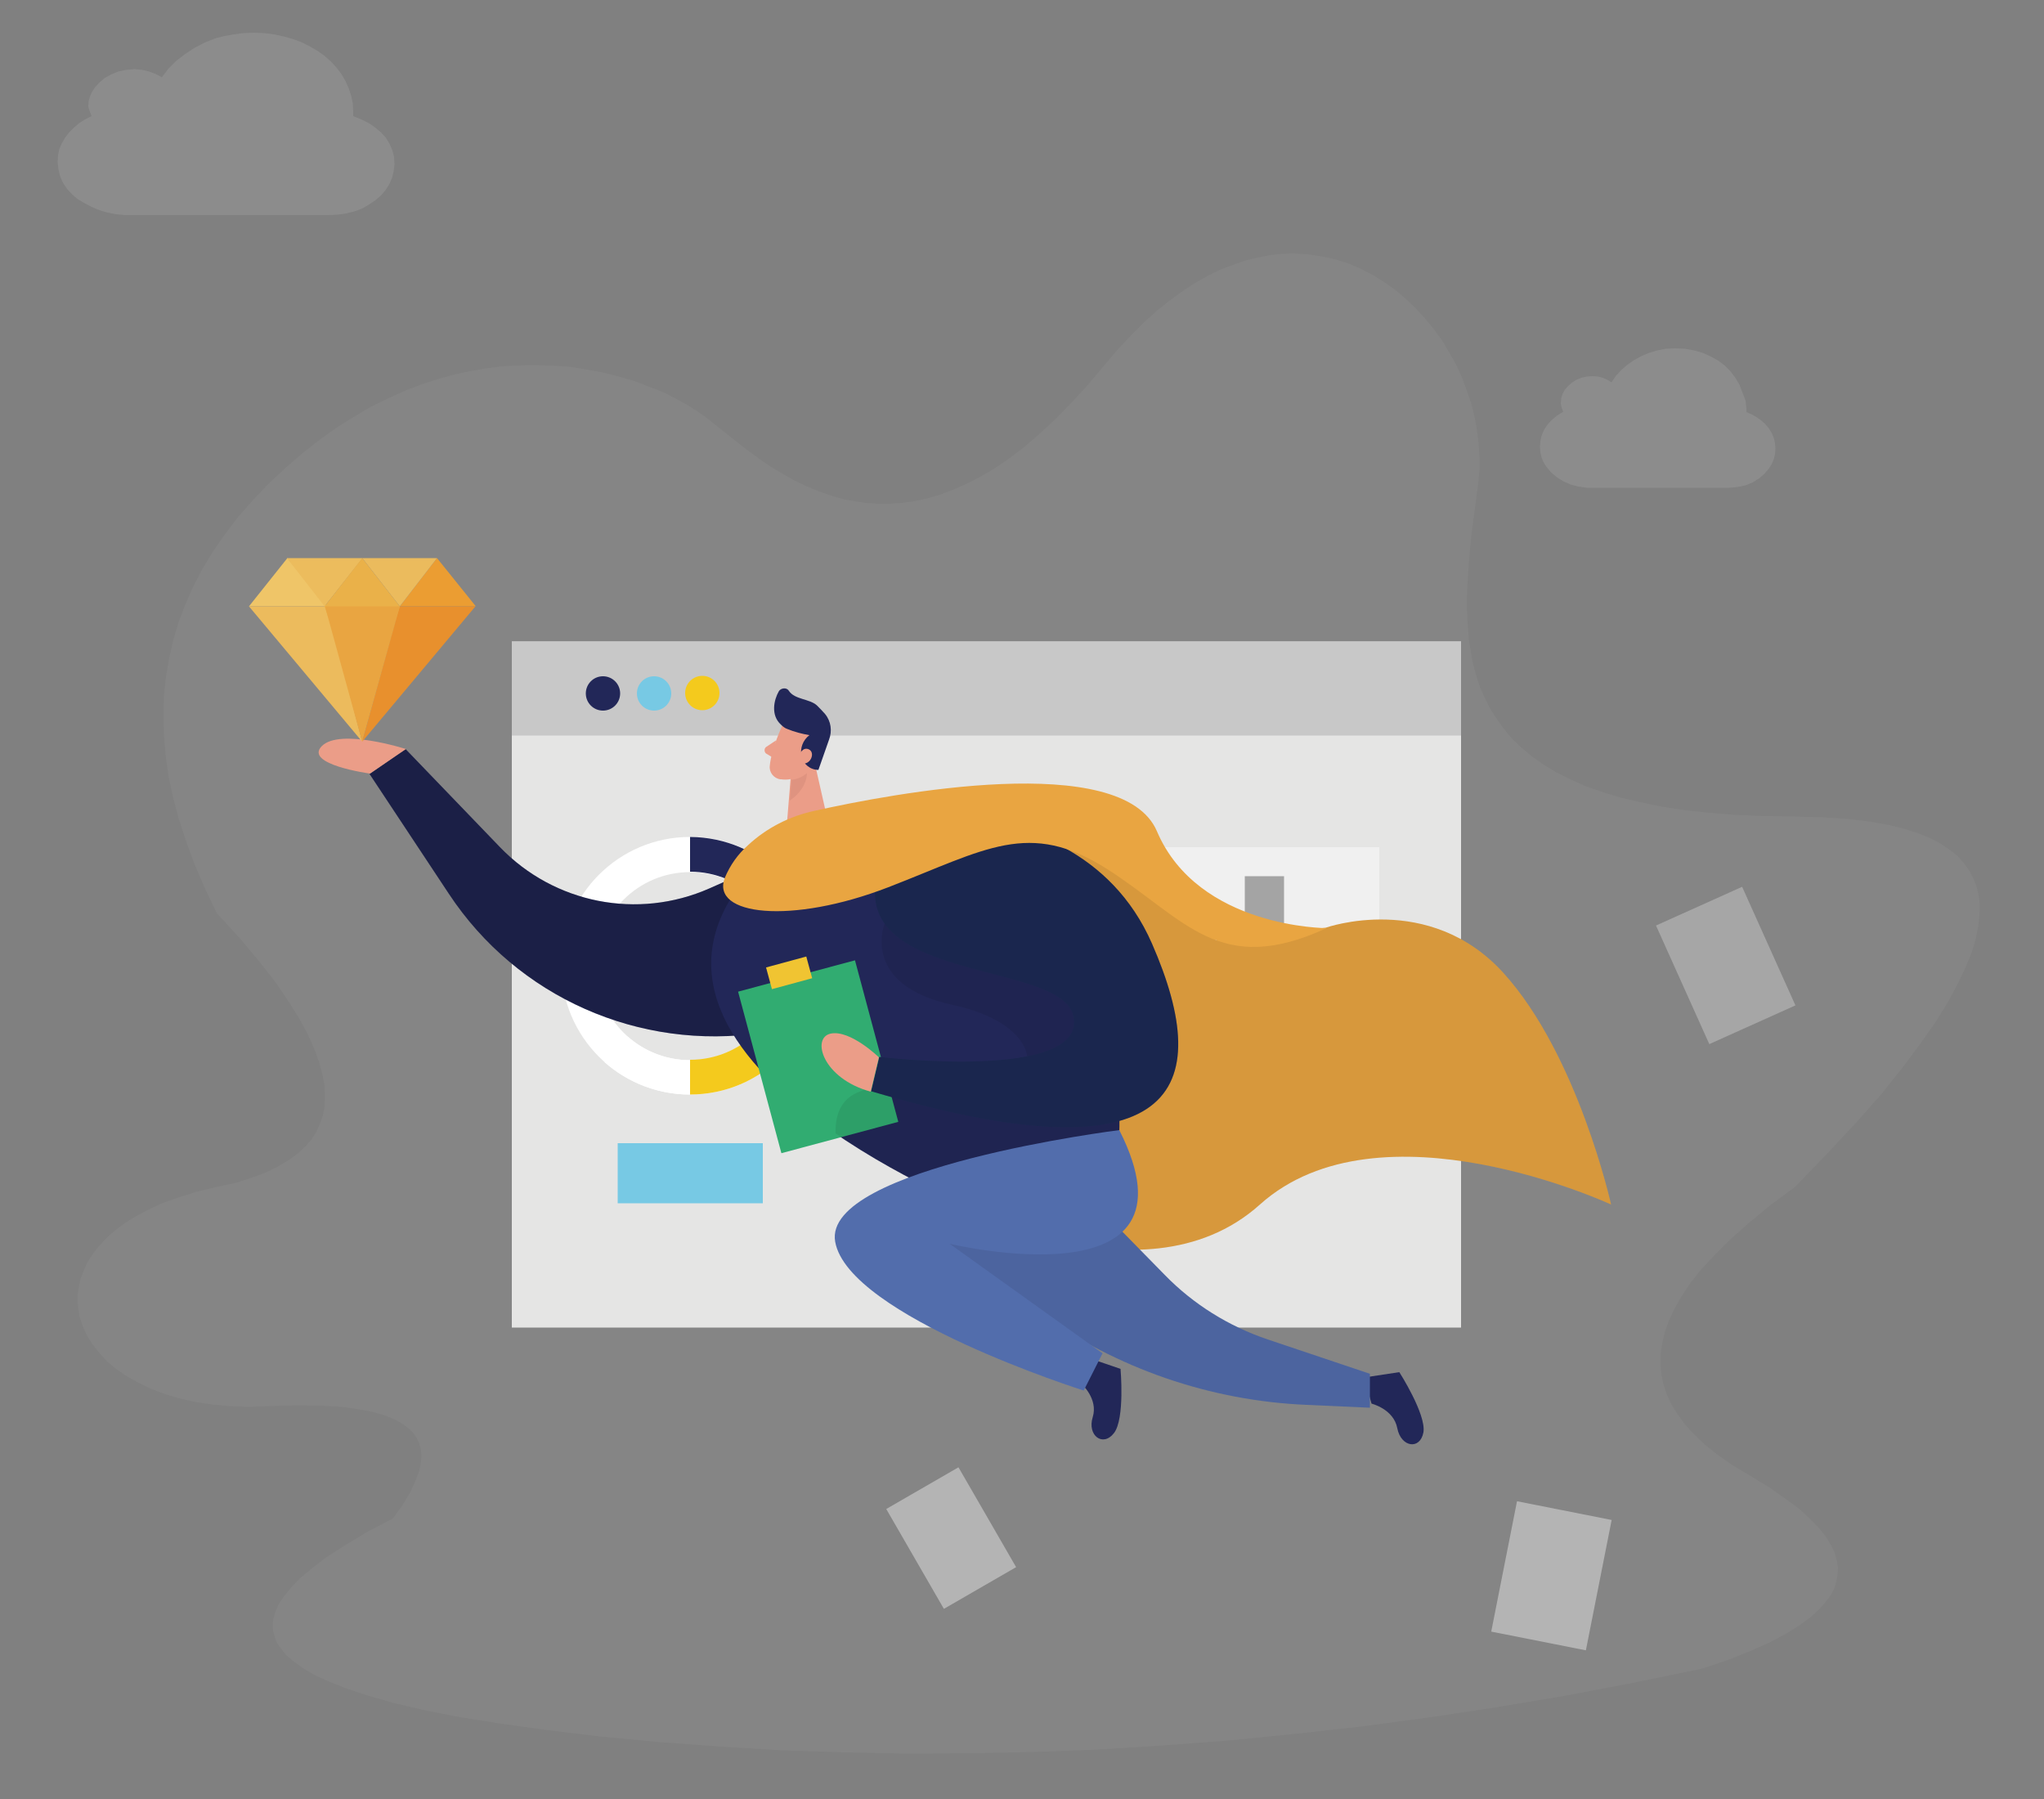 <?xml version="1.0" encoding="utf-8"?>
<!-- Generator: Adobe Illustrator 25.2.3, SVG Export Plug-In . SVG Version: 6.00 Build 0)  -->
<svg version="1.1" id="图层_1" xmlns="http://www.w3.org/2000/svg" xmlns:xlink="http://www.w3.org/1999/xlink" x="0px" y="0px"
	 viewBox="0 0 500 440.1" style="enable-background:new 0 0 500 440.1;" xml:space="preserve">
<rect x="0" y="0" width="500" height="440.1" fill="#808080" stroke="none"/>
<style type="text/css">
	.st0{opacity:0.44;}
	.st1{opacity:0.1;fill-rule:evenodd;clip-rule:evenodd;fill:#FFFFFF;}
	.st2{fill-rule:evenodd;clip-rule:evenodd;fill:#FFFFFF;fill-opacity:0.1;}
	.st3{fill:#E5E5E4;}
	.st4{fill:#C8C8C8;}
	.st5{fill:#FFFFFF;}
	.st6{fill:#222758;}
	.st7{fill:#F4CA1D;}
	.st8{fill:#77C9E4;}
	.st9{fill:#A4A4A4;}
	.st10{opacity:0.44;fill:#FFFFFF;enable-background:new    ;}
	.st11{opacity:0.5;fill:#C8C8C8;enable-background:new    ;}
	.st12{opacity:0.2;fill:#040000;enable-background:new    ;}
	.st13{fill:#E9A541;}
	.st14{opacity:8.000000e-02;fill:#040000;enable-background:new    ;}
	.st15{fill:#526DAC;}
	.st16{opacity:0.5;fill:#E5E5E4;enable-background:new    ;}
	.st17{fill:#EB9D88;}
	.st18{opacity:0.31;fill:#C67E70;enable-background:new    ;}
	.st19{fill:#31AC71;}
	.st20{fill:#F0C432;}
	.st21{fill:#203061;}
	.st22{clip-path:url(#SVGID_2_);}
	.st23{fill:#EFC568;}
	.st24{clip-path:url(#SVGID_4_);}
	.st25{fill:#EB9D32;}
	.st26{clip-path:url(#SVGID_6_);}
	.st27{fill:#ECBB5D;}
	.st28{clip-path:url(#SVGID_8_);}
	.st29{fill:#E8902D;}
	.st30{clip-path:url(#SVGID_10_);}
	.st31{fill:#ECBC5D;}
	.st32{clip-path:url(#SVGID_12_);}
	.st33{fill:#EBBB5D;}
	.st34{clip-path:url(#SVGID_14_);}
	.st35{fill:#EAB149;}
	.st36{clip-path:url(#SVGID_16_);}
</style>
<g>
	<g class="st0">
		<g>
			<g id="路径-56_9_">
				<polygon class="st1" points="53,223.3 50.1,217.2 47.6,211.4 45.5,205.7 43.7,200.2 42.3,194.9 41.2,189.7 40.5,184.6
					40.1,179.7 40,174.8 40.1,170.1 40.6,165.5 41.4,160.9 42.4,156.5 43.7,152.1 45.4,147.7 47.3,143.4 49.5,139.2 52.1,134.9
					55,130.7 58.2,126.5 61.8,122.4 65.8,118.2 70.1,114.2 74.3,110.6 78.4,107.4 82.5,104.5 86.8,101.8 90.9,99.4 95,97.4 99,95.6
					103.1,94 107.2,92.7 111.1,91.6 114.9,90.8 118.9,90.1 122.7,89.6 126.3,89.4 129.9,89.3 134.7,89.4 139.3,89.7 143.6,90.4
					147.9,91.2 151.8,92.2 155.5,93.3 159.1,94.7 162.4,96 165.3,97.5 168.2,99.1 170.6,100.6 172.6,102 178.5,106.7 181.9,109.4
					185.7,112.2 188.3,114 191.1,115.7 194.1,117.4 197.2,118.9 200.4,120.2 203.8,121.4 206.4,122.1 209,122.6 211.8,123
					214.7,123.2 217.5,123.2 220.5,123 223.6,122.6 226.8,121.9 229.9,121 233.1,119.8 236.5,118.3 240,116.5 243.4,114.5
					246.9,112.1 250.6,109.3 254.4,106 258,102.7 261.8,98.8 265.8,94.5 270,89.5 273.4,85.5 276.7,82 279.9,78.8 283,76 286,73.6
					289.3,71.2 292.5,69.1 295.6,67.4 298.6,65.9 301.6,64.8 304.7,63.7 307.7,63 310.6,62.4 313.5,62.1 316.3,62 319.8,62.2
					323.2,62.7 326.5,63.4 329.7,64.4 332.8,65.7 335.7,67.2 338.6,69 341.3,70.9 343.9,73.1 346.3,75.4 348.6,77.9 350.8,80.6
					352.8,83.3 354.5,86.2 356.2,89.2 357.6,92.3 358.8,95.5 359.9,98.7 360.7,101.9 361.3,105.2 361.7,108.5 361.9,111.8
					361.9,115 361.6,118.2 359.9,131.1 359.3,137.6 358.9,144 358.8,148.2 359,152.3 359.3,156.4 359.8,159.4 360.3,162.3
					361.1,165.2 362,168 363.2,170.7 364.5,173.3 366.1,175.8 367.9,178.3 369.8,180.6 372.1,182.8 374.7,185 377.7,187.1
					380.7,188.9 384.1,190.6 387.9,192.3 392.2,193.8 396.5,195.1 401.2,196.2 406.5,197.3 412.4,198.2 418.1,198.8 424.4,199.3
					431.4,199.6 439.1,199.7 445.9,199.9 451.9,200.3 457.1,200.9 461.7,201.7 465.8,202.7 469.2,203.8 472.2,205 474.8,206.4
					477,207.9 478.9,209.4 480.4,211.1 481.7,212.9 482.7,214.8 483.5,216.8 484,218.9 484.3,221.3 484.2,223.8 483.9,226.6
					483.3,229.6 482.3,233 480.8,236.6 478.9,240.6 476.5,245.1 473.5,249.9 469.8,255.2 465.4,261.1 460.3,267.5 454.2,274.4
					447.1,282 439.1,290.3 433,294.8 427.8,299.1 423.3,303.1 419.5,306.9 416.2,310.4 413.5,313.8 411.3,317.1 409.6,320.1
					408.2,323.1 407.2,325.9 406.6,328.6 406.2,331.2 406.2,333.7 406.4,336.2 406.9,338.6 407.7,341 408.8,343.4 410.3,345.8
					412.1,348.3 414.3,350.7 416.9,353.2 420,355.7 423.7,358.3 427.9,360.8 432.8,363.8 436.8,366.6 440.2,369.1 442.9,371.6
					445,373.8 446.7,375.9 447.9,377.9 448.8,379.8 449.3,381.6 449.6,383.4 449.5,385.1 449.2,386.8 448.7,388.5 447.8,390.2
					446.5,391.9 444.9,393.7 442.8,395.6 440.2,397.5 437,399.5 433.1,401.6 428.4,403.7 422.9,405.9 416.4,408.1 399.4,411.6
					382.5,414.8 365.8,417.6 349.2,420.1 332.8,422.3 316.5,424.1 300.4,425.7 284.5,426.9 268.6,427.9 253,428.5 237.4,428.8
					222,428.9 206.7,428.6 191.5,428.1 176.5,427.2 161.5,426.1 146.7,424.7 133.5,423.1 122,421.5 112.1,419.9 103.5,418.2
					96.2,416.5 90,414.7 84.8,413 80.5,411.3 77,409.7 74.1,408 71.9,406.4 70.1,404.9 68.8,403.3 67.8,401.9 67.2,400.4
					66.8,398.9 66.7,397.3 66.9,395.8 67.4,394.1 68.2,392.3 69.5,390.4 71.2,388.3 73.4,386 76.3,383.6 79.8,380.9 84.3,378
					89.6,374.8 96.1,371.4 98.5,368.1 100.3,365.1 101.5,362.5 102.4,360.2 102.9,358.2 103.1,356.3 103,354.7 102.6,353.2
					102,351.8 101.1,350.5 99.9,349.3 98.4,348.2 96.6,347.2 94.2,346.2 91.4,345.4 87.9,344.7 83.7,344.1 78.7,343.8 72.8,343.7
					65.8,343.9 60.8,344.1 56.1,343.9 51.8,343.5 47.8,342.9 43.8,342 40.1,340.9 36.8,339.6 33.9,338.2 31,336.6 28.4,334.8
					26.2,333 24.4,331 22.7,328.9 21.3,326.7 20.3,324.5 19.5,322.2 19.2,320.3 19,318.5 19,316.6 19.3,314.7 19.7,312.8 20.4,311
					21.2,309.1 22.3,307.3 23.6,305.5 25.2,303.7 26.8,302.1 28.7,300.5 30.9,298.9 33.4,297.4 36.2,295.9 39.6,294.3 43.6,292.9
					48,291.5 53,290.3 57.7,289.3 61.7,288 65.2,286.7 68.2,285.2 70.7,283.7 72.9,282.1 74.7,280.4 76.2,278.7 77.4,276.8
					78.3,274.8 79,272.8 79.4,270.6 79.5,268.2 79.4,265.6 78.9,262.9 78.1,259.9 76.9,256.6 75.3,253 73.2,249.1 70.5,244.8
					67.3,240.1 63.3,235 58.6,229.4 				"/>
			</g>
		</g>
	</g>
	<path id="路径" class="st2" d="M96.5,40.2l-0.2,1.7l-0.4,1.6l-0.7,1.6l-0.9,1.4l-1.1,1.3l-1.4,1.2l-1.5,1L88.6,51l-1.9,0.7
		l-2,0.5l-2.1,0.3l-2.2,0.1H30.6l-2.2-0.2l-2.1-0.4l-2-0.6l-1.9-0.8l-1.7-0.9L19,48.7l-1.4-1.2l-1.2-1.3l-1-1.5l-0.7-1.6l-0.4-1.7
		l-0.2-1.8l0.1-1.6l0.3-1.5l0.6-1.4l0.8-1.4l1-1.3l1.2-1.2l1.3-1.1l1.4-0.9l1.6-0.8l-0.5-1.3l-0.2-0.6l-0.1-0.6l0.1-1.2l0.3-1.1
		l0.5-1.1l0.7-1.1l1.1-1.2l1.3-1.1l1.6-0.9l1.7-0.7l1.9-0.4l2.1-0.2l1.9,0.2l1.7,0.4l1.6,0.6l1.5,0.8l1.6-2.1l1.9-1.9l2.2-1.7
		l2.3-1.5l2.5-1.3l2.8-1.1L55,8.8l2.2-0.4l2.3-0.3L62.1,8l2.5,0.1L67,8.4l2.3,0.5l2.2,0.6l2.2,0.8l2,1l1.9,1.1l1.7,1.2l1.6,1.4
		l1.4,1.5l1.2,1.6l1,1.7l0.8,1.8l0.6,1.8l0.4,1.9l0.1,2v1.1l2,0.8l1.8,0.9l1.6,1.1l1.4,1.2l1.2,1.3l0.9,1.5l0.7,1.6l0.4,1.6
		L96.5,40.2z"/>
	<path id="路径_1_" class="st2" d="M434.3,109.8l-0.1,1.3l-0.3,1.2l-0.5,1.2l-0.7,1.1l-1.1,1.3l-1.3,1.1l-1.6,1l-1.7,0.7l-1.9,0.4
		l-2.1,0.2h-34.8l-2.1-0.3l-1.9-0.5l-1.8-0.8l-1.6-1l-1.4-1.2l-1.1-1.3l-0.7-1.1l-0.5-1.2l-0.3-1.3l-0.1-1.4l0.1-1.2l0.2-1.1
		l0.4-1.1l0.5-1l0.7-1l0.8-0.9l1.4-1.2l1.6-1l-0.4-1l-0.2-1l0.1-1.2l0.3-1.1l0.6-1.1l0.8-0.9l0.9-0.8l1.1-0.7l1.2-0.5l1.3-0.3
		l1.5-0.1l1.3,0.1l1.2,0.3l1.1,0.5l1,0.6l1.1-1.6l1.3-1.4l1.5-1.3l1.6-1.1l1.8-1l1.9-0.8l2-0.6l2.1-0.4l2.3-0.1l2.4,0.1l2.2,0.4
		l2.1,0.6l2,0.9l1.8,1l1.6,1.2l1.4,1.4l1.2,1.6l1,1.7l0.7,1.8L427,98l0.2,2v0.8l1.4,0.6l1.2,0.7l1.1,0.8l1,0.9l0.8,1l0.7,1.1
		l0.5,1.2l0.3,1.3L434.3,109.8z"/>
</g>
<g>
	<g>
		<g>
			<rect x="125.2" y="156.9" class="st3" width="232.2" height="167.8"/>
			<rect x="125.2" y="156.9" class="st4" width="232.2" height="23"/>
			<path class="st5" d="M168.8,267.7c-17.4,0-31.5-14.1-31.5-31.5c0-17.4,14.1-31.5,31.5-31.5s31.5,14.1,31.5,31.5c0,0,0,0,0,0
				C200.3,253.6,186.2,267.7,168.8,267.7z M168.8,213.3c-12.7,0-23,10.3-23,23c0,12.7,10.3,23,23,23s23-10.3,23-23
				C191.8,223.6,181.5,213.3,168.8,213.3z"/>
			<path class="st5" d="M168.8,267.7c-7.7,0-15.1-2.8-20.9-7.9l5.6-6.3c4.2,3.7,9.6,5.8,15.3,5.8V267.7z"/>
			<path class="st6" d="M200.3,236.2h-8.5c0-12.7-10.3-23-23-23v-8.5C186.2,204.8,200.3,218.9,200.3,236.2z"/>
			<path class="st7" d="M168.8,267.7v-8.5c12.7,0,23-10.3,23-23h8.5C200.3,253.6,186.2,267.7,168.8,267.7z"/>
			<rect x="151.1" y="279.6" class="st8" width="35.5" height="14.7"/>
			<path class="st9" d="M169.5,226.1c0.6,0,0.7,0.2,0.7,0.7v1.2c2,0.2,3.7,1.5,4.5,3.4c0.3,0.6,0.2,0.9-0.5,1.2l-1.2,0.5
				c-0.6,0.3-0.8,0.2-1.2-0.4c-0.5-1.2-1.8-2-3.1-1.9c-2.1,0-3,0.6-3,2c0.1,0.9,0.8,1.6,1.7,1.6c0.6,0.1,1.2,0.2,1.8,0.3
				c1.1,0,2.2,0.3,3.2,0.6c0.5,0.2,1,0.4,1.4,0.8c0.9,0.9,1.3,2.1,1.3,3.4c0,2.6-1.8,4.4-4.9,4.9v1.3c0,0.6-0.2,0.8-0.7,0.8h-1.3
				c-0.6,0-0.7-0.2-0.7-0.8v-1.2c-2.2-0.2-4.1-1.6-4.9-3.7c-0.2-0.4,0-0.9,0.4-1c0.1,0,0.1-0.1,0.2-0.1l1.2-0.4
				c0.6-0.2,0.9-0.1,1.2,0.5c0.5,1.3,1.9,2.2,3.3,2c2.2,0,3.3-0.7,3.3-2.1c0-0.7-0.4-1.3-1-1.5c-0.8-0.3-1.6-0.4-2.4-0.5
				c-1.1-0.1-2.2-0.3-3.3-0.7c-0.5-0.2-1-0.5-1.4-0.8c-0.9-0.9-1.4-2.1-1.3-3.3c0-2.6,1.7-4.4,4.7-4.7v-1.2c0-0.6,0.2-0.7,0.7-0.7
				L169.5,226.1z"/>
			<rect x="266.4" y="207.2" class="st10" width="71" height="49.4"/>
			<rect x="250.2" y="269.1" class="st5" width="71" height="14.3"/>
			<rect x="295.3" y="269.1" class="st6" width="25.8" height="14.3"/>
			<rect x="276" y="234.7" class="st9" width="9.6" height="14.9"/>
			<rect x="318.2" y="231.3" class="st4" width="9.6" height="18.2"/>
			<rect x="290.2" y="222.8" class="st4" width="9.6" height="26.7"/>
			<rect x="304.5" y="214.3" class="st9" width="9.6" height="35.3"/>
		</g>
		<circle class="st6" cx="147.5" cy="169.6" r="4.2"/>
		<circle class="st8" cx="160" cy="169.6" r="4.2"/>
		<circle class="st7" cx="171.8" cy="169.5" r="4.2"/>
	</g>
	<g>

			<rect x="410.6" y="220.4" transform="matrix(0.912 -0.41 0.41 0.912 -59.742 193.708)" class="st11" width="23.1" height="31.8"/>
		<path class="st6" d="M197,206.9l-23.5,10.4c-17.5,7.7-37.9,3.7-51.2-10.1l-23.1-24l-8.8,6.1l19.4,29.3
			c16.7,25.3,46.6,38.5,76.6,34l34.1-5.1L197,206.9z"/>
		<path class="st12" d="M197,206.9l-23.5,10.4c-17.5,7.7-37.9,3.7-51.2-10.1l-23.1-24l-8.8,6.1l19.4,29.3
			c16.7,25.3,46.6,38.5,76.6,34l34.1-5.1L197,206.9z"/>
		<path class="st13" d="M324.3,226.9c0,0,25.3-9,43.5,11.1c18.2,20.1,26.3,56.6,26.3,56.6s-56.6-26.3-85.9,0
			c-29.3,26.3-78.7-2.5-78.7-2.5L212.9,236l-12-23.9l28.5-12.4l37.7,0.7l15.2,15.9l15.2,13.7L324.3,226.9z"/>
		<path class="st14" d="M324.3,226.9c0,0,25.3-9,43.5,11.1c18.2,20.1,26.3,56.6,26.3,56.6s-56.6-26.3-85.9,0
			c-29.3,26.3-78.7-2.5-78.7-2.5L212.9,236l-12-23.9l28.5-12.4l37.7,0.7l15.2,15.9l15.2,13.7L324.3,226.9z"/>
		<path class="st6" d="M264.5,338.4c0,0,4.2,3.7,2.8,8.2c-1.4,4.5,2.5,7.4,5.2,3.9c2.7-3.5,1.6-15.7,1.6-15.7l-8.2-2.8L264.5,338.4z
			"/>
		<path class="st6" d="M335.5,343.3c0,0,5.4,1.3,6.3,6c0.9,4.7,5.6,5.4,6.4,1c0.7-4.4-5.9-14.7-5.9-14.7l-8.6,1.3L335.5,343.3z"/>
		<path class="st15" d="M216.8,294.5l37.2,26.5c19.2,13.7,42,21.6,65.6,22.6l15.5,0.7V336l-25-8.4c-9.5-3.2-18.2-8.6-25.2-15.8
			l-24.7-25.2L216.8,294.5z"/>
		<path class="st14" d="M216.8,294.5l37.2,26.5c19.2,13.7,42,21.6,65.6,22.6l15.5,0.7V336l-25-8.4c-9.5-3.2-18.2-8.6-25.2-15.8
			l-24.7-25.2L216.8,294.5z"/>

			<rect x="363.1" y="373.5" transform="matrix(0.194 -0.981 0.981 0.194 -72.061 682.801)" class="st16" width="32.5" height="23.6"/>

			<rect x="222.5" y="362.1" transform="matrix(0.866 -0.5 0.5 0.866 -156.942 166.743)" class="st16" width="20.4" height="28.2"/>
		<path class="st17" d="M191.3,177.6c0,0-2.6,5.5-3,9.7c-0.2,1.6,1,3.1,2.6,3.3c0,0,0.1,0,0.1,0h0.1c2.6,0.4,5.3-0.8,6.7-3l3.5-4.4
			c1.3-2,1.2-4.5-0.2-6.4C198.6,173.5,192.7,174.1,191.3,177.6z"/>
		<polygon class="st17" points="198.7,184 203.1,203.4 192.2,205.1 193.4,190.3 		"/>
		<path class="st6" d="M192.6,178.3c1.7,0.7,3.6,1.2,5.4,1.5c-1.6,1.2-2.4,3.3-1.9,5.2c0.4,1.9,2.1,3.3,4.1,3.3l2.6-7.4
			c0.8-2.1,0.5-4.5-1-6.3c-0.6-0.7-1.3-1.4-2-2.1c-1.8-1.6-5.4-1.4-6.8-3.5c-0.4-0.7-1.3-0.8-2-0.4c-0.2,0.1-0.4,0.3-0.5,0.5
			c-1.2,2.1-2,5.8,0.5,8.1C191.5,177.7,192,178.1,192.6,178.3z"/>
		<path class="st17" d="M195.5,184.7c0,0,0.8-2.2,2.4-1.4c1.6,0.8,0.4,4-2,3.4L195.5,184.7z"/>
		<path class="st17" d="M189.8,181.1l-2.4,1.6c-0.4,0.3-0.5,0.9-0.2,1.4c0,0,0,0,0,0c0.1,0.1,0.2,0.2,0.2,0.2l2,1.2L189.8,181.1z"/>
		<path class="st18" d="M193.6,190.7c1.4-0.1,2.7-0.7,3.8-1.6c0,0,0.2,3.7-4.2,6.7L193.6,190.7z"/>
		<path class="st6" d="M192.2,205.1l10.9-1.6c0,0,55.5-15.7,63.6,17.7c8.1,33.3,7.1,55.3,7.1,55.3l-37.5,18.2
			C236.3,294.6,133.2,252.8,192.2,205.1z"/>

			<rect x="185.3" y="238" transform="matrix(0.966 -0.259 0.259 0.966 -60.091 60.624)" class="st19" width="29.6" height="40.9"/>

			<rect x="187.9" y="235.3" transform="matrix(0.965 -0.262 0.262 0.965 -55.583 58.785)" class="st20" width="10.2" height="5.5"/>
		<path class="st14" d="M216.4,225.9c0,0-6.1,15,16.7,19.9c22.8,4.9,22.8,20.2,7.8,21.1s-36.9-7.2-36.5,10.3c0,0,17.3,11.9,32,17.4
			l37.5-18.2v-2.3l2-32.5l-19.5-18.7L216.4,225.9z"/>
		<path class="st21" d="M214.2,216.2c1.4-10.4,11.2-17.5,21.6-16.3c14.3,1.6,36,8,46,30.9c15.7,35.9,6.1,58.2-68.7,36.1l2-8.4
			c0,0,50.6,6.1,47.5-9.9C260,235.3,210.9,240.2,214.2,216.2z"/>
		<path class="st12" d="M214.2,216.2c1.4-10.4,11.2-17.5,21.6-16.3c14.3,1.6,36,8,46,30.9c15.7,35.9,6.1,58.2-68.7,36.1l2-8.4
			c0,0,50.6,6.1,47.5-9.9C260,235.3,210.9,240.2,214.2,216.2z"/>
		<path class="st13" d="M199.3,198.3c-6.1,1.3-11.8,4.2-16.3,8.4c-2.5,2.2-4.4,4.9-5.7,8c-3.5,9.2,16.2,11.5,40,2.3
			s34.4-16.7,53.6-4.4c19.2,12.3,27.3,26.5,53.6,14.4c0,0-31.4,0-41.5-23.7C274.5,183.4,218.1,194.1,199.3,198.3z"/>
		<path class="st17" d="M215,258.6c0,0-7-6.8-11.8-5.8c-4.8,1-2,11,9.8,14.2L215,258.6z"/>
		<path class="st15" d="M273.8,276.4c0,0-72.7,9.1-69.5,27.3c3.2,18.2,60.8,36.4,60.8,36.4l4.6-9.1l-37.4-26.8
			C232.3,304.2,295.6,319.4,273.8,276.4z"/>
		<path class="st17" d="M90.5,189.2c0,0-16.2-2.2-11.8-6.7s20.6,0.7,20.6,0.7L90.5,189.2z"/>
		<g>
			<defs>
				<polygon id="SVGID_1_" points="60.9,148.3 70.3,136.5 80,148.3 				"/>
			</defs>
			<clipPath id="SVGID_2_">
				<use xlink:href="#SVGID_1_"  style="overflow:visible;"/>
			</clipPath>
			<g class="st22">
				<rect x="60.8" y="136.4" class="st23" width="19.2" height="12"/>
			</g>
		</g>
		<g>
			<defs>
				<polygon id="SVGID_3_" points="116.4,148.3 106.9,136.5 97.8,148.3 				"/>
			</defs>
			<clipPath id="SVGID_4_">
				<use xlink:href="#SVGID_3_"  style="overflow:visible;"/>
			</clipPath>
			<g class="st24">
				<rect x="97.7" y="136.4" class="st25" width="18.6" height="12"/>
			</g>
		</g>
		<g>
			<defs>
				<polygon id="SVGID_5_" points="60.9,148.3 88.6,181.4 80,148.3 				"/>
			</defs>
			<clipPath id="SVGID_6_">
				<use xlink:href="#SVGID_5_"  style="overflow:visible;"/>
			</clipPath>
			<g class="st26">
				<rect x="60.8" y="148.3" class="st27" width="27.8" height="33.2"/>
			</g>
		</g>
		<g>
			<defs>
				<polygon id="SVGID_7_" points="116.3,148.3 88.6,181.4 97.7,148.3 				"/>
			</defs>
			<clipPath id="SVGID_8_">
				<use xlink:href="#SVGID_7_"  style="overflow:visible;"/>
			</clipPath>
			<g class="st28">
				<rect x="88.6" y="148.3" class="st29" width="27.8" height="33.2"/>
			</g>
		</g>
		<g>
			<defs>
				<polygon id="SVGID_9_" points="70.2,136.5 88.7,136.5 79.4,148.3 				"/>
			</defs>
			<clipPath id="SVGID_10_">
				<use xlink:href="#SVGID_9_"  style="overflow:visible;"/>
			</clipPath>
			<g class="st30">
				<rect x="70.1" y="136.4" class="st31" width="18.5" height="12"/>
			</g>
		</g>
		<g>
			<defs>
				<polygon id="SVGID_11_" points="88.6,136.5 106.9,136.5 97.8,148.3 				"/>
			</defs>
			<clipPath id="SVGID_12_">
				<use xlink:href="#SVGID_11_"  style="overflow:visible;"/>
			</clipPath>
			<g class="st32">
				<rect x="88.5" y="136.4" class="st33" width="18.5" height="12"/>
			</g>
		</g>
		<g>
			<defs>
				<polygon id="SVGID_13_" points="79.4,148.3 88.6,136.5 97.8,148.3 96.7,151.9 80.5,151.7 				"/>
			</defs>
			<clipPath id="SVGID_14_">
				<use xlink:href="#SVGID_13_"  style="overflow:visible;"/>
			</clipPath>
			<g class="st34">
				<rect x="79.3" y="136.4" class="st35" width="18.5" height="15.4"/>
			</g>
		</g>
		<g>
			<defs>
				<polygon id="SVGID_15_" points="79.5,148.3 88.6,181.4 97.8,148.3 				"/>
			</defs>
			<clipPath id="SVGID_16_">
				<use xlink:href="#SVGID_15_"  style="overflow:visible;"/>
			</clipPath>
			<g class="st36">
				<rect x="79.4" y="148.3" class="st13" width="18.4" height="33.2"/>
			</g>
		</g>
	</g>
</g>
</svg>
